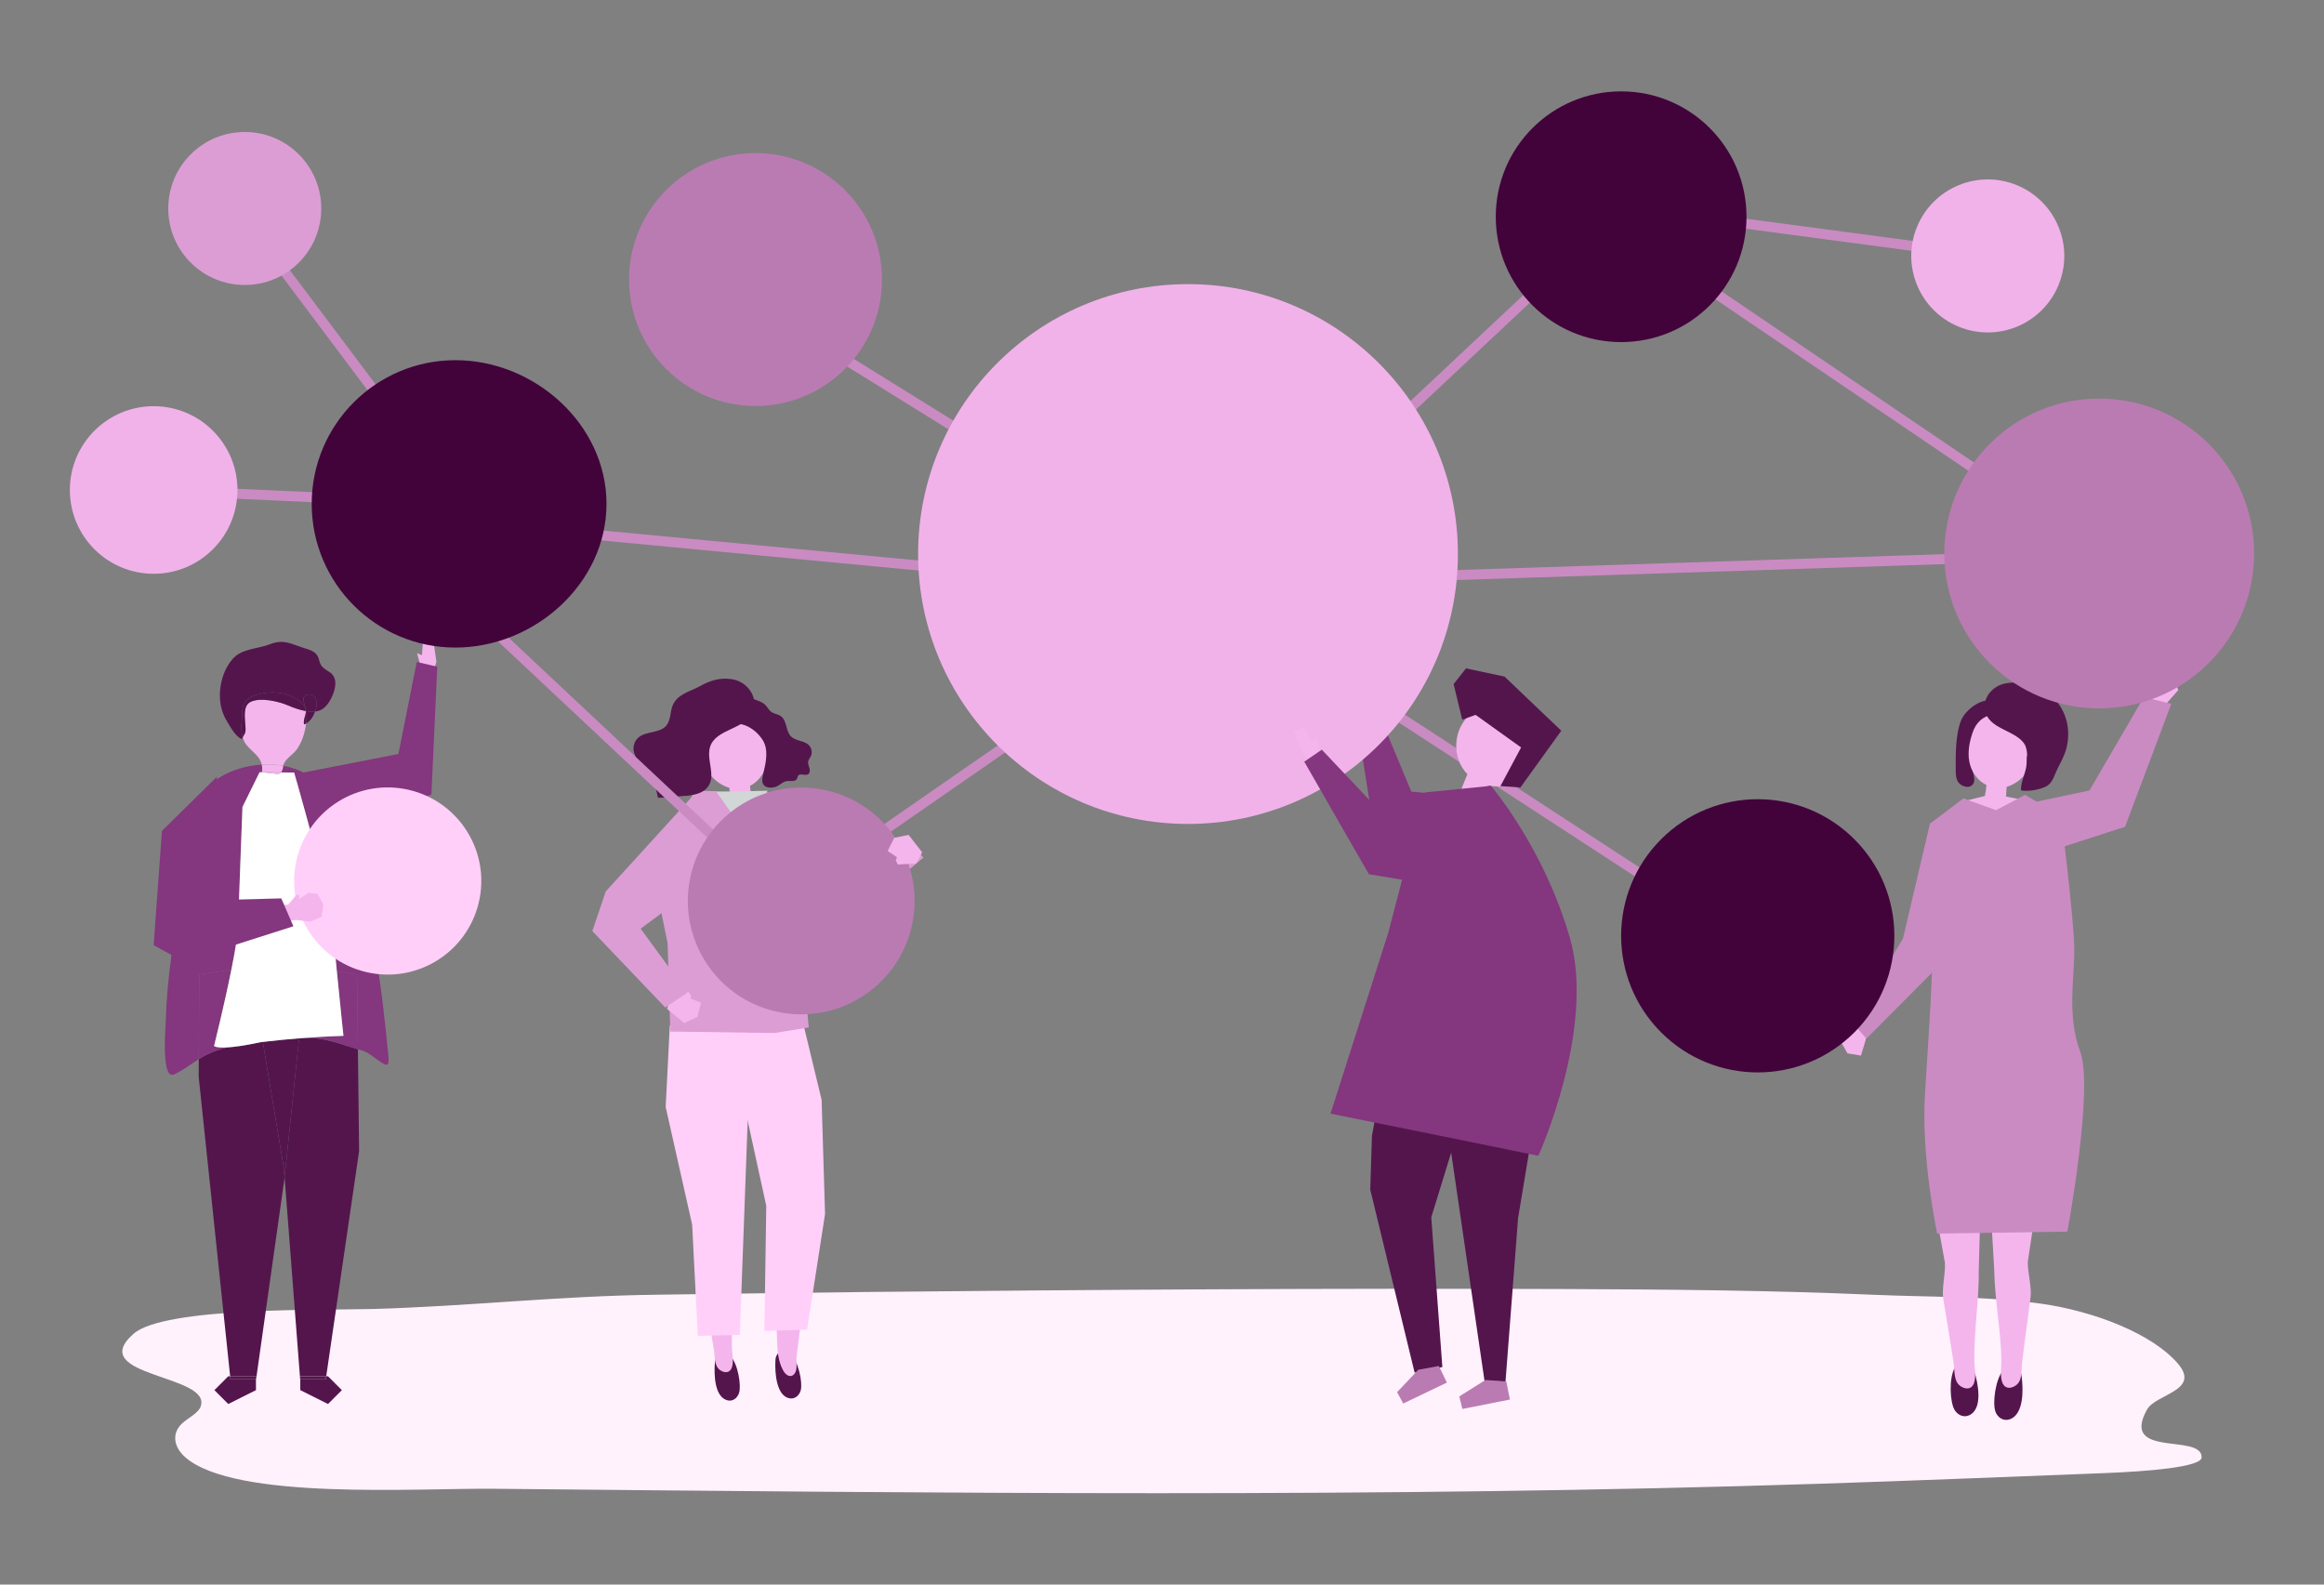 <?xml version="1.0" encoding="UTF-8"?>
<svg xmlns="http://www.w3.org/2000/svg" id="uuid-6023f2dc-673f-4017-a249-99f69ab6b74e" viewBox="0 0 1100 750">
  <rect x="0" y="0" width="1100" height="750" fill="#808080" stroke="none"/>
  <path d="M310.79,612.81c-46.21,.55-88.45,5.44-134.12,6.75-23.09,.66-98.88-1.15-113.52,11.79-23.1,20.42,37.98,19.16,31.73,34.6-1.24,3.06-5.9,5.17-8.74,7.83-5.1,4.79-3.79,11.31,1.59,15.99,23.57,20.49,109.76,14.53,145.97,14.88,209.49,2.01,419.54,4.39,627.87-2.38,44.93-1.46,89.6-3.3,134.33-5.02,20.47-.79,46.1-2.84,46.18-7.43,.2-11.63-38.75,.58-25.86-22.63,4.14-7.46,25.53-8.94,14.68-21.71-11.93-14.04-39.47-24.89-64.93-28.44-26-3.63-52.75-3.06-79.19-4.21-48.54-2.11-97.3-2.52-146-2.71-110.46-.43-220.93,.29-331.37,1.4-32.87,.33-65.75,.89-98.64,1.28Z" style="fill:#fff2fd;"></path>
  <rect x="142.66" y="162.84" width="4.72" height="144.73" transform="translate(-96.53 369.4) rotate(-87.4)" style="fill:#ca8bc3;"></rect>
  <rect x="162.46" y="81.17" width="4.72" height="174.83" transform="translate(-68.21 132.73) rotate(-36.9)" style="fill:#ca8bc3;"></rect>
  <g>
    <polygon points="641.68 334.49 642.32 323.56 647 323.33 648.22 330.8 650.45 329.67 648.77 339.02 643.89 339.92 641.68 334.49" style="fill:#f4b5ed;"></polygon>
    <polygon points="702.7 377.75 668.02 374.71 650.94 333.76 641.51 336.85 650.45 393.48 704.62 403.33 702.7 377.75" style="fill:#84367e;"></polygon>
  </g>
  <g>
    <polygon points="206.58 313.23 204.99 302.36 200.29 302.53 199.72 310.11 197.39 309.17 199.89 318.38 204.84 318.85 206.58 313.23" style="fill:#f4b5ed;"></polygon>
    <polygon points="138.65 366.62 188.58 356.87 197.26 313.31 206.96 315.57 204.19 376.08 154.37 392.71 138.65 366.62" style="fill:#84367e;"></polygon>
  </g>
  <g>
    <g>
      <g>
        <path d="M345.76,641.79c-1.07-1.18-2.32-1.82-3.73-1.6-1.35,.21-2.57,1.13-3.13,2.36-.38,.84-.46,1.77-.54,2.68-.39,4.72-.36,15.94,5.94,17.56,2.64,.68,4.83-1.2,5.54-3.58,1.06-3.58-.51-13.49-4.08-17.42Z" style="fill:#54154d;"></path>
        <path d="M348,570.52l-.33,28.82c.38,12.8-1.62,25.67-1.23,38.47,.09,2.94,.86,6.05,.11,8.97-.73,2.85-3.04,3.36-5.42,1.91-3.19-1.94-2.67-6.46-3.21-9.76-1.46-9.06-3.17-18.09-4.69-27.14-.75-4.44,.79-10.66,.46-15.15l-4.66-24.15,18.97-1.97Z" style="fill:#f4b5ed;"></path>
      </g>
      <polygon points="315.08 523.96 327.62 579.67 330.28 632.28 350.17 631.84 355.58 484.68 317.03 485.38 315.08 523.96" style="fill:#ffcff9;"></polygon>
      <g>
        <g>
          <path d="M374.21,640.74c-1.12-1.11-2.39-1.68-3.78-1.38-1.34,.29-2.51,1.28-3.02,2.54-.34,.86-.38,1.8-.42,2.72-.19,4.75,.33,15.97,6.67,17.22,2.66,.52,4.77-1.49,5.37-3.9,.91-3.64-1.09-13.47-4.82-17.2Z" style="fill:#54154d;"></path>
          <path d="M363.73,574.57l1.69,28.77c.14,8,1.2,15.93,2.03,23.87,.77,7.38-.43,15.06,3.43,21.77,1.21,2.1,3.65,3.5,5.36,.95,1.32-1.97,.53-5.26,.79-7.49,1.03-9.12,2.31-18.21,3.41-27.33,.54-4.47-1.29-10.61-1.17-15.11l3.51-24.34-19.04-1.09Z" style="fill:#f4b5ed;"></path>
        </g>
        <polygon points="388.89 520.56 390.51 574.63 382.02 629.32 361.8 629.93 362.69 570.74 351.98 521.66 348.39 489.53 380.49 485.75 388.89 520.56" style="fill:#ffcff9;"></polygon>
      </g>
      <polygon points="363.5 375.07 328.92 374.25 308.87 411.53 316 446.46 317.27 488.25 366.59 488.93 382.82 486.29 378.51 441.63 380.98 381.98 363.5 375.07" style="fill:#dc9dd5;"></polygon>
      <polygon points="317.33 471.79 315.75 477.57 323.84 484.18 330.14 481.34 331.8 474.56 326.86 472.64 327.07 471.1 325.72 469.38 317.33 471.79" style="fill:#f4b5ed;"></polygon>
      <polygon points="328.96 375.57 286.72 421.92 280.37 440.68 314.9 476.88 325.37 469.83 303.23 439.55 324.36 423.89 328.96 375.57" style="fill:#dc9dd5;"></polygon>
      <polygon points="362.19 397.66 380.2 433.67 399.63 437.53 437.07 405.89 428.72 396.42 395.54 415.01 377.95 381.98 362.19 397.66" style="fill:#dc9dd5;"></polygon>
      <g>
        <path d="M361.34,346.1c-5.21-15.16-25.22-9.48-29.35,4.02-2.69,8.8,4.11,20.23,13.23,22.76,.04,.35,.07,.67,.07,.94,0,1.41,.18,2.81,.39,4.22,.08,.53,8.06-1.01,8.95-1.18,.31-.06,.66-.15,.83-.41,.32-.5-.2-1.98-.26-2.53-.07-.66-.14-1.31-.21-1.97,4.5-2.2,7.34-6.87,8.13-11.64,.8-4.78-.22-9.65-1.79-14.2Z" style="fill:#f4b5ed;"></path>
        <g>
          <path d="M348.28,332.4c-1.07,1.09-1.49,2.61-1.8,4.07-.18,.87-.34,1.77-.16,2.64,.74,3.44,4.16,3.26,6.79,4.37,3.25,1.37,6.06,3.89,7.88,6.79,2.85,4.54,1.57,10.38,.41,15.39-.41,1.76-1.23,4.39,.14,5.96,1.39,1.6,4.61,1.35,6.27,.53,1.52-.75,2.77-2.14,4.44-2.42,1.77-.3,4.16,.48,4.98-1.14,.23-.45,.25-1,.54-1.42,.98-1.4,3.41,.24,4.79-.75,.85-.61,.84-1.9,.55-2.92-.29-1.02-.77-2.06-.57-3.1,.17-.89,.82-1.6,1.21-2.41,.79-1.61,.51-3.7-.66-5.05-2.18-2.52-6.39-2.04-8.73-4.41-1.22-1.24-1.69-3.02-2.14-4.7-.45-1.69-1-3.46-2.3-4.61-1.61-1.41-3.92-1.17-5.51-2.85-.93-.98-1.55-2.26-2.6-3.12-1.38-1.13-4.07-2-5.78-2.57-2.72-.91-5.75-.33-7.79,1.73Z" style="fill:#54154d;"></path>
          <path d="M335.63,356.59c-.09,4.99,2.38,10.38,.09,14.77-2.32,4.43-8.1,5.23-13.03,5.46-.81,.04-11.21,.94-11.25,.74-.78-3.47-1.58-7.02-3.4-10.07-1.82-3.05-4.85-5.58-8.33-5.8,1-.17,1.51-1.4,1.39-2.44-.12-1.04-.65-1.97-.96-2.96-.76-2.45-.02-5.3,1.82-7.02,3.68-3.43,10.35-2,13.5-5.94,1.96-2.44,1.72-5.98,2.75-8.96,1.98-5.76,8.29-6.97,13.01-9.57,4.98-2.75,9.67-4.25,15.41-3.3,7.12,1.19,12.42,8.44,9.67,15.26-3.52,8.75-17.61,8-20.25,16.89-.28,.95-.4,1.94-.42,2.93Z" style="fill:#54154d;"></path>
        </g>
      </g>
    </g>
    <polygon points="339.15 374.87 349.88 390.03 354.92 389.62 363.33 374.25 339.15 374.87" style="fill:#d1d6d6;"></polygon>
  </g>
  <rect x="851.73" y="22.04" width="4.72" height="175.08" transform="translate(632.65 941.71) rotate(-82.41)" style="fill:#ca8bc3;"></rect>
  <rect x="276.77" y="216.2" width="4.72" height="249.68" transform="translate(-160.57 311.31) rotate(-46.83)" style="fill:#ca8bc3;"></rect>
  <rect x="878.87" y="50.01" width="4.72" height="271.54" transform="translate(232.9 810.87) rotate(-55.86)" style="fill:#ca8bc3;"></rect>
  <path d="M109.5,458.97c1.74-8.65,3.1-16.64,3.22-20.97,.37-13.03,2.04-56.04,2.04-56.04l8.09-16.45h1.49c-.11,0-.21-.01-.32-.02,.15-1.4,.09-2.57-.13-3.59-14.1,.85-28.55,8.24-32.59,21.96-.33,1.13-.59,2.29-.69,3.46-.56,7.05,1.59,12.26-.44,19.34-1.77,6.15-3.37,12.4-4.55,18.7-1.7,9.11-3.27,18.19-4.51,27.23-1.37,10.02-2.34,20.01-2.62,29.95-.03,1.1-.25,4.17-.38,7.84-.26,7.68-.09,17.96,3.14,18.35,.61,.07,1.19-.2,1.72-.46,4.16-2.02,7.44-4.66,11.11-6.97l.2-40.08,15.21-2.24Z" style="fill:#84367e;"></path>
  <path d="M183.86,500.17c-.83-8.53-1.69-17.06-2.74-25.56-2.09-16.97-4.94-33.89-9.76-50.31-1.84-6.27-3.97-12.46-6.09-18.65-2.59-7.53-5.17-15.06-7.76-22.59-3.21-9.36-8.64-15.95-18.14-19.23-1.7-.58-3.48-1.04-5.32-1.37-.05,.19-.09,.39-.11,.6-.11,.9-.37,1.9-.94,2.55l6.23,.06s17.59,61.47,18.24,72.06c.25,4.03,1.06,12.82,1.97,22.08l9.55,1.41,.41,35.42c.53,.15,1.07,.3,1.59,.44,3.03,.8,5.5,3.01,8.01,4.75,3.72,2.56,5.35,3.57,4.84-1.66Z" style="fill:#84367e;"></path>
  <path d="M143.66,491.31c-.69,.05-1.4,.11-2.11,.16l-6.84,65.75,7.36,95.63h.07v-1.44h12.27l15.56-106.49-.56-48.29c-7.44-2.14-15.5-5.44-23.27-5.37-.83,0-1.65,.03-2.48,.05Z" style="fill:#54154d;"></path>
  <path d="M159.45,459.8c1.44,14.66,3.11,30.49,3.11,30.49,0,0-7.72,.18-18.89,1.02,.83-.02,1.65-.04,2.48-.05,7.77-.07,15.83,3.23,23.27,5.37l-.41-35.42-9.55-1.41Z" style="fill:#84367e;"></path>
  <polygon points="142.13 652.86 142.13 657.97 155.25 664.53 161.81 657.97 155.25 651.41 154.4 651.41 154.19 652.86 142.13 652.86" style="fill:#54154d;"></polygon>
  <polygon points="142.13 652.86 154.19 652.86 154.4 651.41 142.13 651.41 142.13 652.86" style="fill:#54154d;"></polygon>
  <path d="M124.39,493.16c-.3,.04-.6,.07-.9,.11-7.81,1.67-12.88,2.33-16.18,2.5-3.17,.83-6.26,1.88-9.15,3.26-1.44,.69-2.78,1.46-4.07,2.27l-.04,8.35,14.89,141.77h12.21v1.44h.07l13.43-95.1,.06-.54-.3-3.96-10.02-60.1Z" style="fill:#54154d;"></path>
  <path d="M107.31,495.77c-5.33,.28-5.99-.71-5.99-.71,0,0,4.81-19.3,8.18-36.09l-15.21,2.24-.2,40.08c1.29-.81,2.63-1.58,4.07-2.27,2.89-1.38,5.98-2.43,9.15-3.26Z" style="fill:#84367e;"></path>
  <path d="M124.39,493.16l10.02,60.1,.3,3.96,6.84-65.75c-5.21,.41-11.06,.96-17.16,1.69Z" style="fill:#54154d;"></path>
  <polygon points="108.94 651.41 108.04 651.41 101.48 657.97 108.04 664.53 121.15 657.97 121.15 652.86 109.09 652.86 108.94 651.41" style="fill:#54154d;"></polygon>
  <polygon points="108.94 651.41 109.09 652.86 121.15 652.86 121.15 651.41 108.94 651.41" style="fill:#54154d;"></polygon>
  <path d="M159.45,459.8c-.91-9.26-1.73-18.05-1.97-22.08-.65-10.59-18.24-72.06-18.24-72.06l-6.23-.06c-.07,.08-.14,.15-.22,.22-.19,.17-.41,.3-.67,.38-.51,.17-1.06,.11-1.59,.04-2.06-.24-4.12-.49-6.18-.73h-1.49l-8.09,16.44s-1.67,43.02-2.04,56.04c-.12,4.33-1.48,12.32-3.22,20.97-3.37,16.79-8.18,36.09-8.18,36.09,0,0,.66,.99,5.99,.71,3.29-.17,8.37-.83,16.18-2.5,.3-.04,.6-.07,.9-.11,6.11-.73,11.96-1.28,17.16-1.69,.72-.06,1.42-.11,2.11-.16,11.17-.83,18.89-1.02,18.89-1.02,0,0-1.67-15.83-3.11-30.49Z" style="fill:#fff;"></path>
  <path d="M134.05,362.45c.81-3.47,4.64-5.03,6.7-8.11,2.34-3.49,3.56-7.55,4.09-11.69,0-.07,.02-.14,.03-.21-.3,.17-.62,.31-.95,.42-.41-1.66,.37-3.35,.74-5.02,.09-.42,.11-.86,.08-1.3-2.96-.51-5.95-1.61-8.13-2.56-4.53-1.98-13.36-4.09-18.07-1.75-3.72,1.85-2.58,7.74-2.39,11.47,.05,.96,.12,1.93-.1,2.86-.23,.96-.82,1.61-1.2,2.41,.41,1.45,1.09,2.83,2.2,4.08,2.98,3.37,6.02,5.02,6.82,8.82,3.46-.21,6.9-.02,10.16,.57Z" style="fill:#f4b5ed;"></path>
  <path d="M124.02,365.48c.11,.01,.21,.03,.32,.04l8.67,.08c.57-.65,.83-1.65,.94-2.55,.03-.21,.07-.4,.11-.6-3.26-.59-6.7-.77-10.16-.57,.22,1.02,.28,2.18,.13,3.59Z" style="fill:#f4b5ed;"></path>
  <path d="M130.52,366.25c.53,.06,1.09,.12,1.59-.04,.26-.08,.48-.22,.67-.38,.08-.07,.15-.14,.22-.22l-8.67-.08c2.06,.24,4.12,.49,6.18,.73Z" style="fill:#f4b5ed;"></path>
  <path d="M144.94,336.58c.39,1.88,.18,3.92-.06,5.86,2.04-1.11,3.44-3.36,4.27-5.67-1.33,.14-2.76,.05-4.21-.19Z" style="fill:#54154d;"></path>
  <path d="M144.94,336.58c-.06-.01-.12-.02-.19-.03,.03,.44,0,.88-.08,1.3-.37,1.67-1.15,3.36-.74,5.02,.33-.11,.65-.25,.95-.42,.25-1.95,.46-3.98,.06-5.86Z" style="fill:#54154d;"></path>
  <path d="M114.63,337.6c.06-1.48,.13-3,.76-4.33,1.09-2.35,3.64-3.65,6.12-4.42,6.32-1.96,13.54-1.48,19.1,2.1,1.48,.95,2.86,2.15,3.66,3.72,.12,.24,.23,.49,.32,.75-.37-1.82-1.22-3.64-.93-4.95,.42-1.89,3.03-2.3,4.48-1.26,1.04,.75,1.62,2.07,1.72,3.4,.11,1.32-.2,2.64-.63,3.89-.03,.09-.07,.18-.1,.27,.9-.1,1.76-.29,2.53-.63,3.97-1.74,7.2-8.68,7.06-12.95-.06-2-.82-3.79-2.61-4.99-1.54-1.04-3.32-1.9-4.25-3.56-.73-1.28-.83-2.87-1.55-4.16-1.3-2.33-4.13-3.02-6.59-3.81-6.16-1.98-9.47-4.26-15.99-1.73-4.64,1.8-10.62,2.04-14.93,4.66-1.8,1.1-3.33,2.86-4.58,4.82-4.35,6.79-5.39,16.35-2.56,23.44,.63,1.59,1.44,3.05,2.3,4.44,1.72,2.79,3.56,6.23,6.61,7.6,.05-.34,.15-.64,.28-.92-1.02-3.58-.39-7.62-.24-11.39Z" style="fill:#54154d;"></path>
  <path d="M116.16,343.71c-.19-3.73-1.33-9.62,2.39-11.47,4.71-2.34,13.53-.23,18.07,1.75,2.18,.95,5.17,2.05,8.13,2.56-.02-.38-.08-.76-.15-1.14-.09-.25-.2-.5-.32-.75-.8-1.57-2.18-2.76-3.66-3.72-5.56-3.58-12.78-4.06-19.1-2.1-2.47,.77-5.02,2.07-6.12,4.42-.62,1.34-.7,2.86-.76,4.33-.15,3.77-.79,7.81,.24,11.39,.37-.81,.97-1.46,1.2-2.41,.22-.93,.15-1.91,.1-2.86Z" style="fill:#54154d;"></path>
  <path d="M149.87,332.61c-.11-1.32-.68-2.65-1.72-3.4-1.46-1.04-4.07-.63-4.48,1.26-.29,1.31,.56,3.13,.93,4.95,.14,.38,.26,.77,.34,1.17,1.45,.24,2.88,.33,4.21,.19,.03-.09,.07-.18,.1-.27,.43-1.25,.73-2.57,.63-3.89Z" style="fill:#54154d;"></path>
  <path d="M144.6,335.41c.08,.38,.13,.76,.15,1.14,.06,.01,.12,.02,.19,.03-.08-.4-.2-.79-.34-1.17Z" style="fill:#54154d;"></path>
  <polygon points="926.6 379.95 943.32 375.76 959.14 378.93 944.76 389.98 926.6 379.95" style="fill:#f4b5ed;"></polygon>
  <g>
    <g>
      <path d="M934.05,350.77c-2.74,4.38-1.39,9.98-.19,14.78,.49,1.96,1.34,4.74-.56,6.2-2.12,1.64-5.62,.07-6.72-2-.78-1.46-.86-3.14-.88-4.76-.08-7.25-.19-17.39,2.57-24.11,2.22-5.39,12.1-13.07,17.99-7.35,1.07,1.04,1.5,2.49,1.83,3.89,.19,.84,.36,1.7,.19,2.53-.68,3.31-4.03,3.16-6.6,4.24-3.17,1.33-5.89,3.77-7.64,6.57Z" style="fill:#54154d;"></path>
      <path d="M940.32,371.58c-4.48-2.07-7.36-6.56-8.21-11.15-.85-4.59,.08-9.27,1.55-13.65,4.9-14.59,24.61-9.27,28.85,3.66,3.69,11.27-9.16,27.14-22.19,21.14Z" style="fill:#f4b5ed;"></path>
      <path d="M959.49,357.1c-.4,1.83-.09,4-.42,5.9-.6,3.5-2.73,7.63-2.47,11.09,3.56,.61,8.38-.22,11.65-1.76,3.34-1.58,3.99-5.28,5.68-8.62,1.56-3.09,3.27-6.15,4.13-9.5,4.67-18.37-10.22-33.91-28.66-30.77-6.97,1.19-12.07,8.19-9.27,14.72,3,7.03,13.41,7.67,17.8,13.57,.97,1.31,1.43,3.25,1.56,5.38Z" style="fill:#54154d;"></path>
    </g>
    <path d="M940.34,370.33c-.14,1.38-.29,2.76-.43,4.14-.07,.63-.6,2.32-.29,2.88,.16,.29,.5,.37,.81,.43,.88,.17,8.73,1.61,8.81,1.01,.23-1.61,.42-3.19,.44-4.79,.02-1.29,.55-3.56,.21-4.66-1.58,.6-3.09,.8-4.74,.79-1.59,0-3.19-.05-4.78-.12-.01,.11-.02,.21-.03,.32Z" style="fill:#f4b5ed;"></path>
  </g>
  <g>
    <polygon points="882.25 486.33 876.8 485.27 871.33 493.05 874.45 498.56 880.84 499.62 883.2 491.76 882.25 486.33" style="fill:#f4b5ed;"></polygon>
    <polygon points="933.67 388.71 913.49 389.84 900.73 444.23 876.75 483.93 883.41 491.6 915.12 459.72 933.67 388.71" style="fill:#ca8bc3;"></polygon>
  </g>
  <g>
    <path d="M925.38,647.11c.91-1.54,2.16-2.54,3.79-2.62,1.57-.08,3.17,.64,4.09,1.86,.63,.83,.95,1.84,1.26,2.82,1.6,5.09,4.31,17.41-2.36,20.65-2.8,1.36-5.72-.19-7.1-2.63-2.07-3.68-2.74-14.92,.31-20.08Z" style="fill:#54154d;"></path>
    <path d="M937.47,568.62l-.88,32.34c.22,14.38-2.3,28.79-2.08,43.17,.05,3.31,.88,6.8-.03,10.07-.88,3.19-3.56,3.72-6.26,2.06-3.63-2.23-2.96-7.29-3.51-11-1.52-10.2-3.33-20.35-4.92-30.54-.78-4.99,1.1-11.95,.79-17l-4.93-27.19,21.83-1.91Z" style="fill:#f4b5ed;"></path>
  </g>
  <path d="M948.27,648.37c1.17-1.37,2.57-2.16,4.19-1.98,1.56,.17,3.01,1.14,3.71,2.48,.48,.92,.62,1.96,.75,2.98,.69,5.28,1.23,17.86-5.91,19.99-3,.9-5.61-1.1-6.54-3.73-1.4-3.96-.11-15.16,3.79-19.75Z" style="fill:#54154d;"></path>
  <path d="M942.04,568.55l1.86,32.3c.22,14.38,3.17,28.71,3.39,43.09,.05,3.31-.67,6.83,.33,10.06,.98,3.16,3.67,3.61,6.32,1.87,3.56-2.33,2.74-7.38,3.18-11.11,1.21-10.24,2.71-20.45,3.99-30.68,.63-5.02-1.46-11.91-1.3-16.97l4.1-27.32-21.87-1.24Z" style="fill:#f4b5ed;"></path>
  <path d="M958.47,376.22l-13.7,7.25-15.44-5.58-15.84,11.95s1.64,49.81,1.03,68.25c-.6,18.44-1.82,33.42-3.42,60.4-1.76,29.68,5.81,65.38,5.81,65.38l61.62-.93s12.55-67.56,6.09-85.07c-6.45-17.51-2.61-34.94-2.83-49.28-.22-14.33-6.24-62.37-6.24-62.37l-17.08-10Z" style="fill:#ca8bc3;"></path>
  <g>
    <polygon points="1016.6 333.48 1023.07 335.65 1031.04 326.6 1028.16 319.12 1020.54 316.81 1016.36 326.45 1016.6 333.48" style="fill:#f4b5ed;"></polygon>
    <polygon points="962.25 405.38 1005.82 391.34 1027.72 333.14 1014.74 329.92 989 374.14 962.41 379.77 962.25 405.38" style="fill:#ca8bc3;"></polygon>
  </g>
  <rect x="347.51" y="351.57" width="254.63" height="4.72" transform="translate(-117.04 333.54) rotate(-34.73)" style="fill:#ca8bc3;"></rect>
  <rect x="468.47" y="86.18" width="4.72" height="255.69" transform="translate(40.78 501.33) rotate(-58.19)" style="fill:#ca8bc3;"></rect>
  <rect x="375.1" y="59.31" width="4.72" height="405.84" transform="translate(80.74 613.23) rotate(-84.58)" style="fill:#ca8bc3;"></rect>
  <rect x="537.15" y="187.35" width="268" height="4.72" transform="translate(51.93 510.64) rotate(-43.18)" style="fill:#ca8bc3;"></rect>
  <rect x="700.35" y="211.33" width="4.72" height="308.54" transform="translate(12.86 754.92) rotate(-56.92)" style="fill:#ca8bc3;"></rect>
  <rect x="579.36" y="266.5" width="423.68" height="4.72" transform="translate(-8.35 25.95) rotate(-1.87)" style="fill:#ca8bc3;"></rect>
  <circle cx="562.31" cy="262.23" r="127.75" style="fill:#f1b2ea;"></circle>
  <circle cx="357.61" cy="132.31" r="59.85" style="fill:#ba7bb3;"></circle>
  <path d="M147.54,238.49c0-37.56,30.45-68.01,68.01-68.01s71.52,30.45,71.52,68.01-33.96,68.01-71.52,68.01-68.01-30.45-68.01-68.01Z" style="fill:#42033b;"></path>
  <circle cx="379.24" cy="426.45" r="53.67" transform="translate(-122.93 697.57) rotate(-76.72)" style="fill:#ba7bb3;"></circle>
  <circle cx="767.32" cy="102.58" r="59.34" style="fill:#42033b;"></circle>
  <circle cx="831.98" cy="442.93" r="64.66" transform="translate(-69.52 718.03) rotate(-45)" style="fill:#42033b;"></circle>
  <circle cx="993.6" cy="261.97" r="73.32" transform="translate(105.78 779.31) rotate(-45)" style="fill:#ba7bb3;"></circle>
  <circle cx="940.86" cy="121.14" r="36.21" transform="translate(468.89 944.02) rotate(-67.5)" style="fill:#f1b2ea;"></circle>
  <circle cx="115.85" cy="98.68" r="36.21" style="fill:#dc9dd5;"></circle>
  <circle cx="72.73" cy="231.92" r="39.66" style="fill:#f1b2ea;"></circle>
  <circle cx="183.52" cy="417.02" r="44.29" transform="translate(-264.51 499.81) rotate(-76.72)" style="fill:#ffcff9;"></circle>
  <g>
    <polygon points="129.46 428.59 136.44 428.14 140.44 423.43 141.87 423.77 141.52 425.55 145.95 422.59 150.26 423.04 153.1 428.05 152.23 433.93 146.96 436.22 140.17 435.45 130.64 436.49 129.46 428.59" style="fill:#f4b5ed;"></polygon>
    <polygon points="133.13 425.22 94.95 426.23 102.72 367.6 76.65 393.28 72.73 447.38 86.77 455.03 138.87 438.41 133.13 425.22" style="fill:#84367e;"></polygon>
  </g>
  <g>
    <polygon points="698.45 492.15 698.45 507.9 677.45 576.16 682.7 647.05 669.57 649.67 648.57 563.04 649.37 537.55 659.07 485.56 698.45 492.15" style="fill:#54154d;"></polygon>
    <polygon points="681.79 510.8 702.89 655.2 712.49 655.2 718.55 576.44 731.67 497.67 681.79 510.8" style="fill:#54154d;"></polygon>
    <polygon points="671.3 648.33 661.27 658.93 664.17 664.31 684.85 654.39 681.04 646.53 671.3 648.33" style="fill:#ba7bb3;"></polygon>
    <polygon points="703.07 653.17 690.72 660.94 692.18 666.87 714.68 662.42 712.96 653.86 703.07 653.17" style="fill:#ba7bb3;"></polygon>
    <g>
      <path d="M698.58,335c5.86,6.2,16.45,6.4,21.46,13.33,3.26,4.5,3.18,10.97,.73,16.11-1.14,2.4-2.8,4.62-5.06,5.97-1.47,.88-3.13,1.36-4.8,1.6-2.24,.33-4.51,.23-6.69-.25-.37,1.99-.56,4-.57,6.02-3.91-1.54-9.09-.25-13-1.79,.88-2.25,3.03-7.32,3.91-9.57-.83-.84-1.58-1.76-2.23-2.76-3.93-6.03-4.08-14.43-.37-20.79,1.73-2.98,4.19-5.46,6.63-7.88Z" style="fill:#f4b5ed;"></path>
      <polygon points="698.43 338.35 719.97 353.78 710.19 372.06 719.65 372.72 738.99 345.86 712.12 320.23 693.89 316.35 688.02 323.79 692.11 340.63 698.43 338.35" style="fill:#54154d;"></polygon>
    </g>
  </g>
  <polygon points="433.66 408.68 436.48 403.41 430.05 395.16 423.29 396.54 420.16 402.78 424.55 405.74 424.01 407.2 424.94 409.18 433.66 408.68" style="fill:#f4b5ed;"></polygon>
  <g>
    <polygon points="616.6 356.65 612.5 346.13 616.91 344.19 621.32 350.76 622.98 348.87 625.39 358.3 621.07 360.94 616.6 356.65" style="fill:#f4b5ed;"></polygon>
    <polygon points="710.05 390.76 663.7 395.11 625.64 354.83 617.34 360.52 647.93 413.77 710.05 424.1 710.05 390.76" style="fill:#84367e;"></polygon>
  </g>
  <path d="M674.4,375.08l31.29-3.14s25.16,29.32,37.41,72.17c12.24,42.85-14.96,102.95-14.96,102.95,0,0-84.5-17.25-98.36-19.97l27.35-85.7,17.28-66.3Z" style="fill:#84367e;"></path>
  <rect x="29.99" y="-267.06" width="1920" height="1079.93" style="fill:none;"></rect>
</svg>
